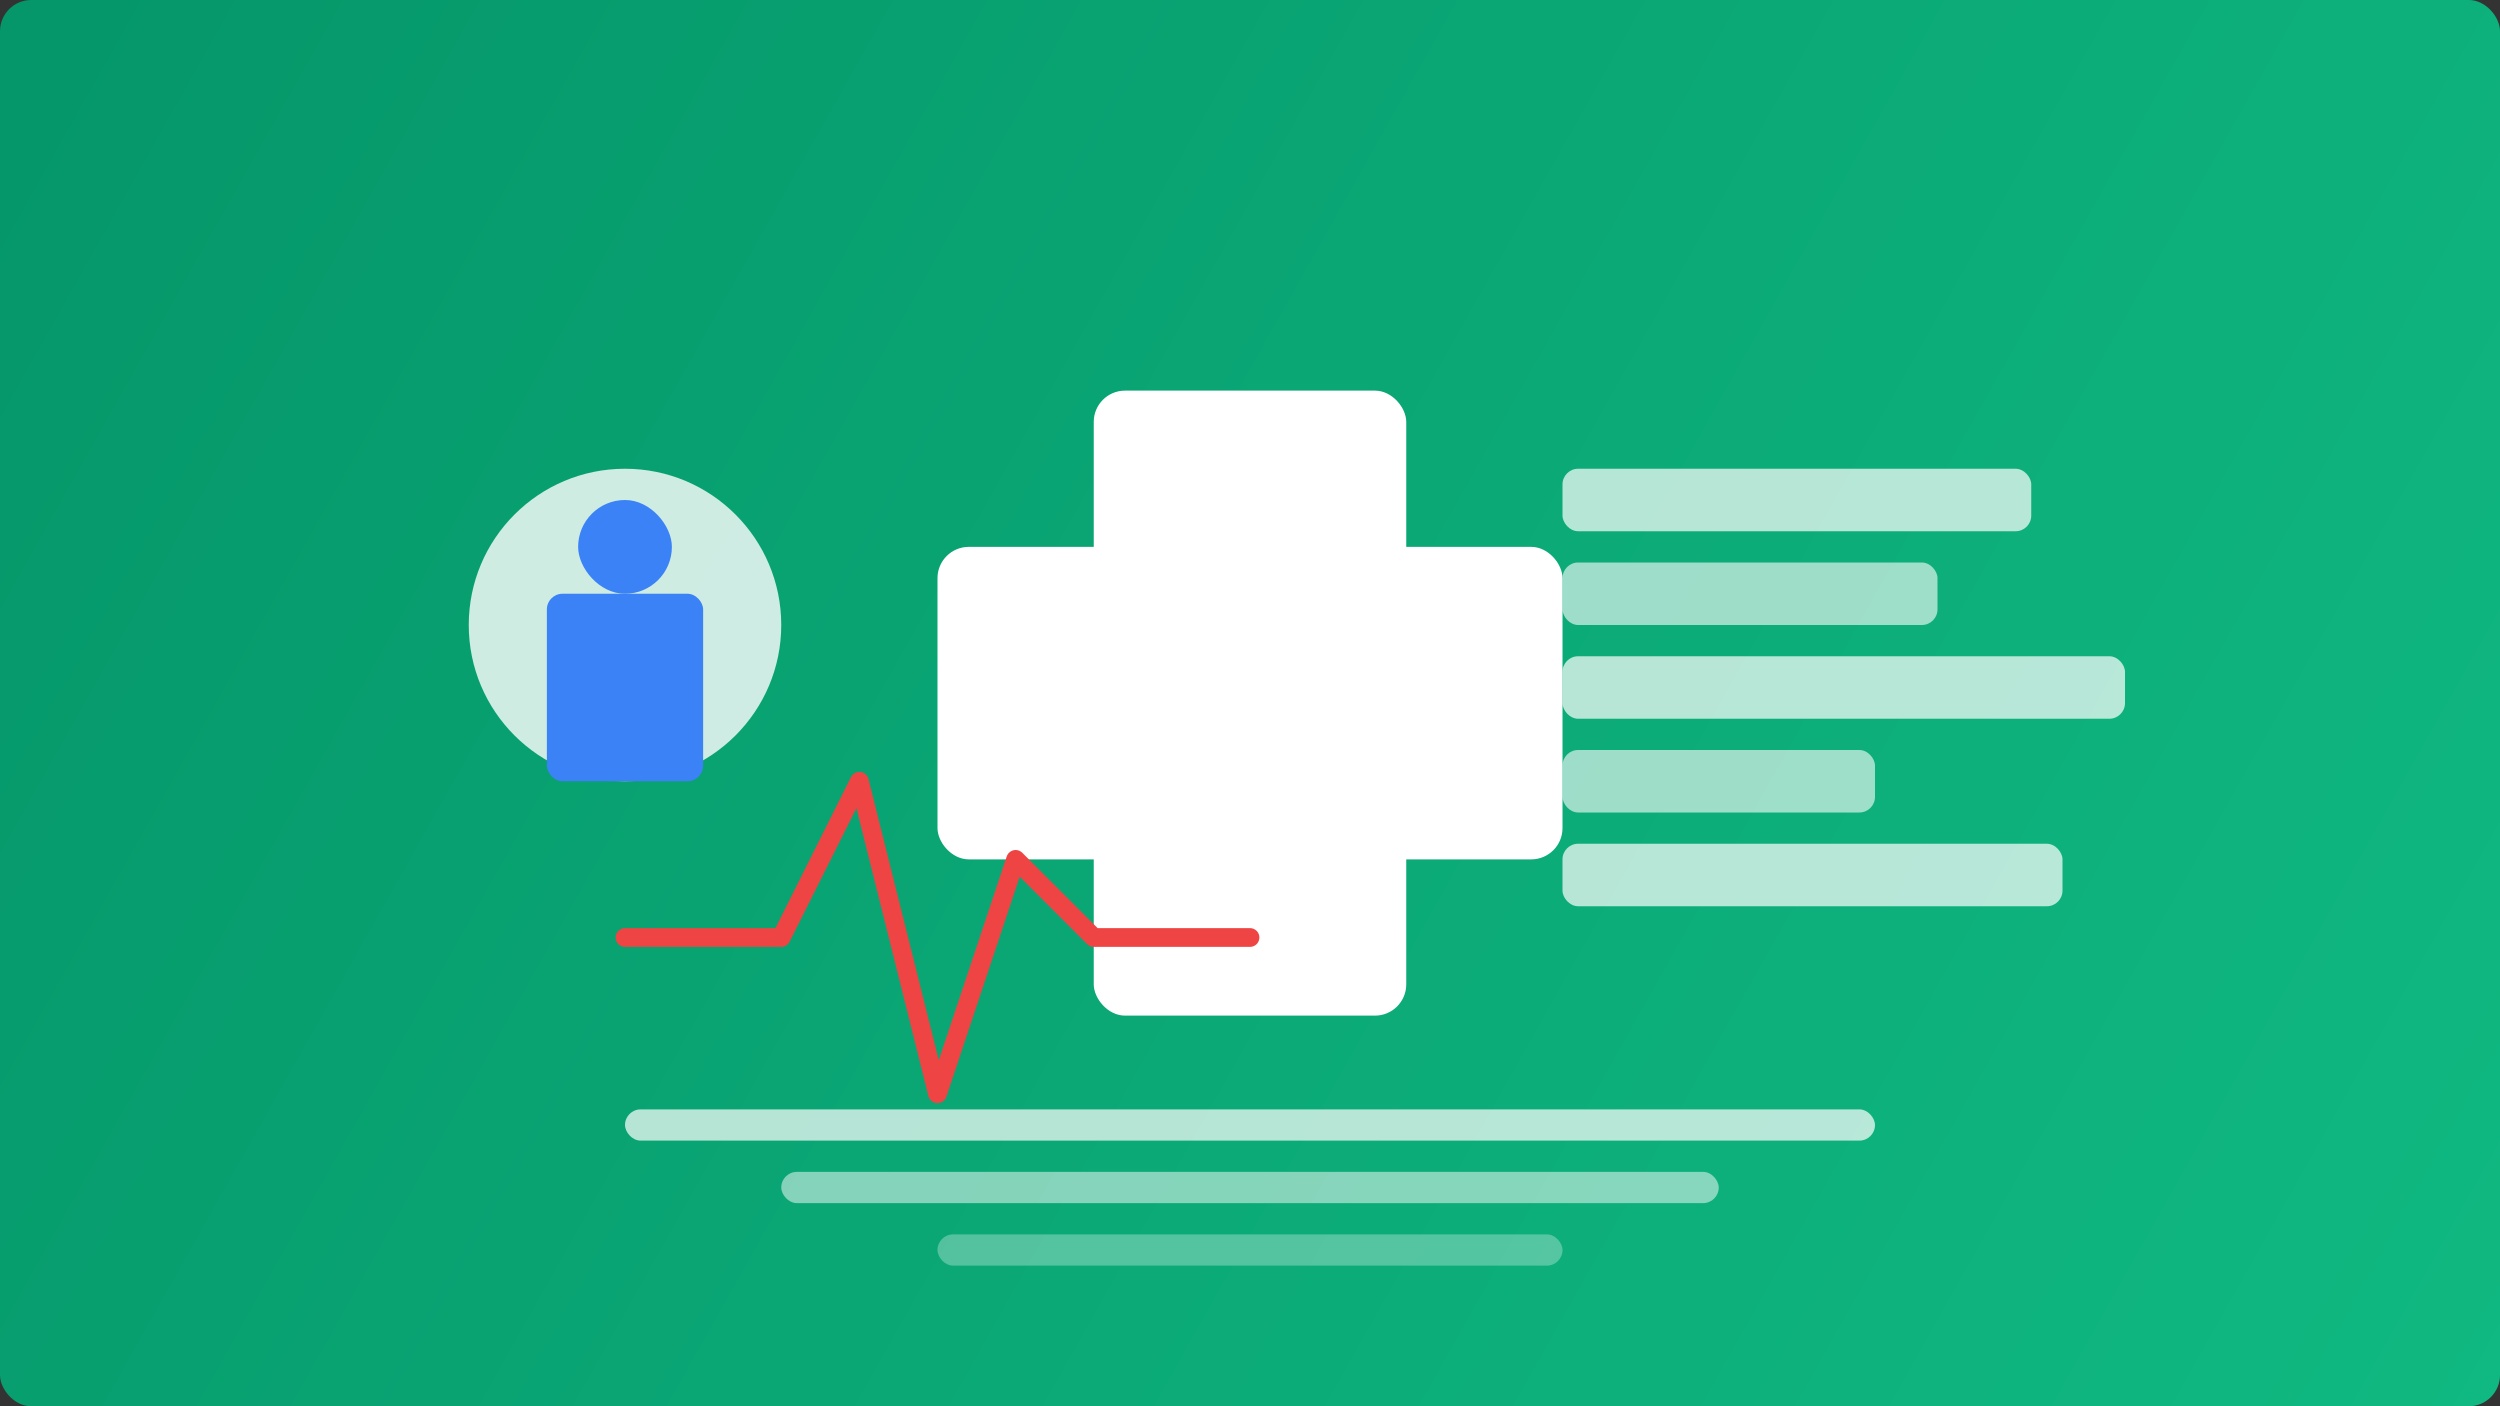 <svg width="800" height="450" viewBox="0 0 800 450" fill="none" xmlns="http://www.w3.org/2000/svg">
  <rect x="0" y="0" width="800" height="450" fill="#333333" stroke="none"/>
  <!-- Background gradient -->
  <rect width="800" height="450" rx="10" fill="url(#paint0_linear)" />
  
  <!-- Medical cross symbol -->
  <rect x="350" y="125" width="100" height="200" rx="10" fill="white"/>
  <rect x="300" y="175" width="200" height="100" rx="10" fill="white"/>
  
  <!-- Heart rate line -->
  <path d="M200 300 L250 300 L275 250 L300 350 L325 275 L350 300 L400 300" stroke="#EF4444" stroke-width="6" stroke-linecap="round" stroke-linejoin="round"/>
  
  <!-- Patient data elements -->
  <rect x="500" y="150" width="150" height="20" rx="5" fill="white" opacity="0.7"/>
  <rect x="500" y="180" width="120" height="20" rx="5" fill="white" opacity="0.6"/>
  <rect x="500" y="210" width="180" height="20" rx="5" fill="white" opacity="0.7"/>
  <rect x="500" y="240" width="100" height="20" rx="5" fill="white" opacity="0.6"/>
  <rect x="500" y="270" width="160" height="20" rx="5" fill="white" opacity="0.7"/>
  
  <!-- Doctor icon -->
  <circle cx="200" cy="200" r="50" fill="white" opacity="0.8"/>
  <rect x="185" y="160" width="30" height="30" rx="15" fill="#3B82F6"/>
  <rect x="175" y="190" width="50" height="60" rx="5" fill="#3B82F6"/>
  
  <!-- Text elements -->
  <rect x="200" y="355" width="400" height="10" rx="5" fill="white" opacity="0.7"/>
  <rect x="250" y="375" width="300" height="10" rx="5" fill="white" opacity="0.5"/>
  <rect x="300" y="395" width="200" height="10" rx="5" fill="white" opacity="0.3"/>
  
  <!-- Gradient definition -->
  <defs>
    <linearGradient id="paint0_linear" x1="0" y1="0" x2="800" y2="450" gradientUnits="userSpaceOnUse">
      <stop stop-color="#059669"/>
      <stop offset="1" stop-color="#10B981"/>
    </linearGradient>
  </defs>
</svg>